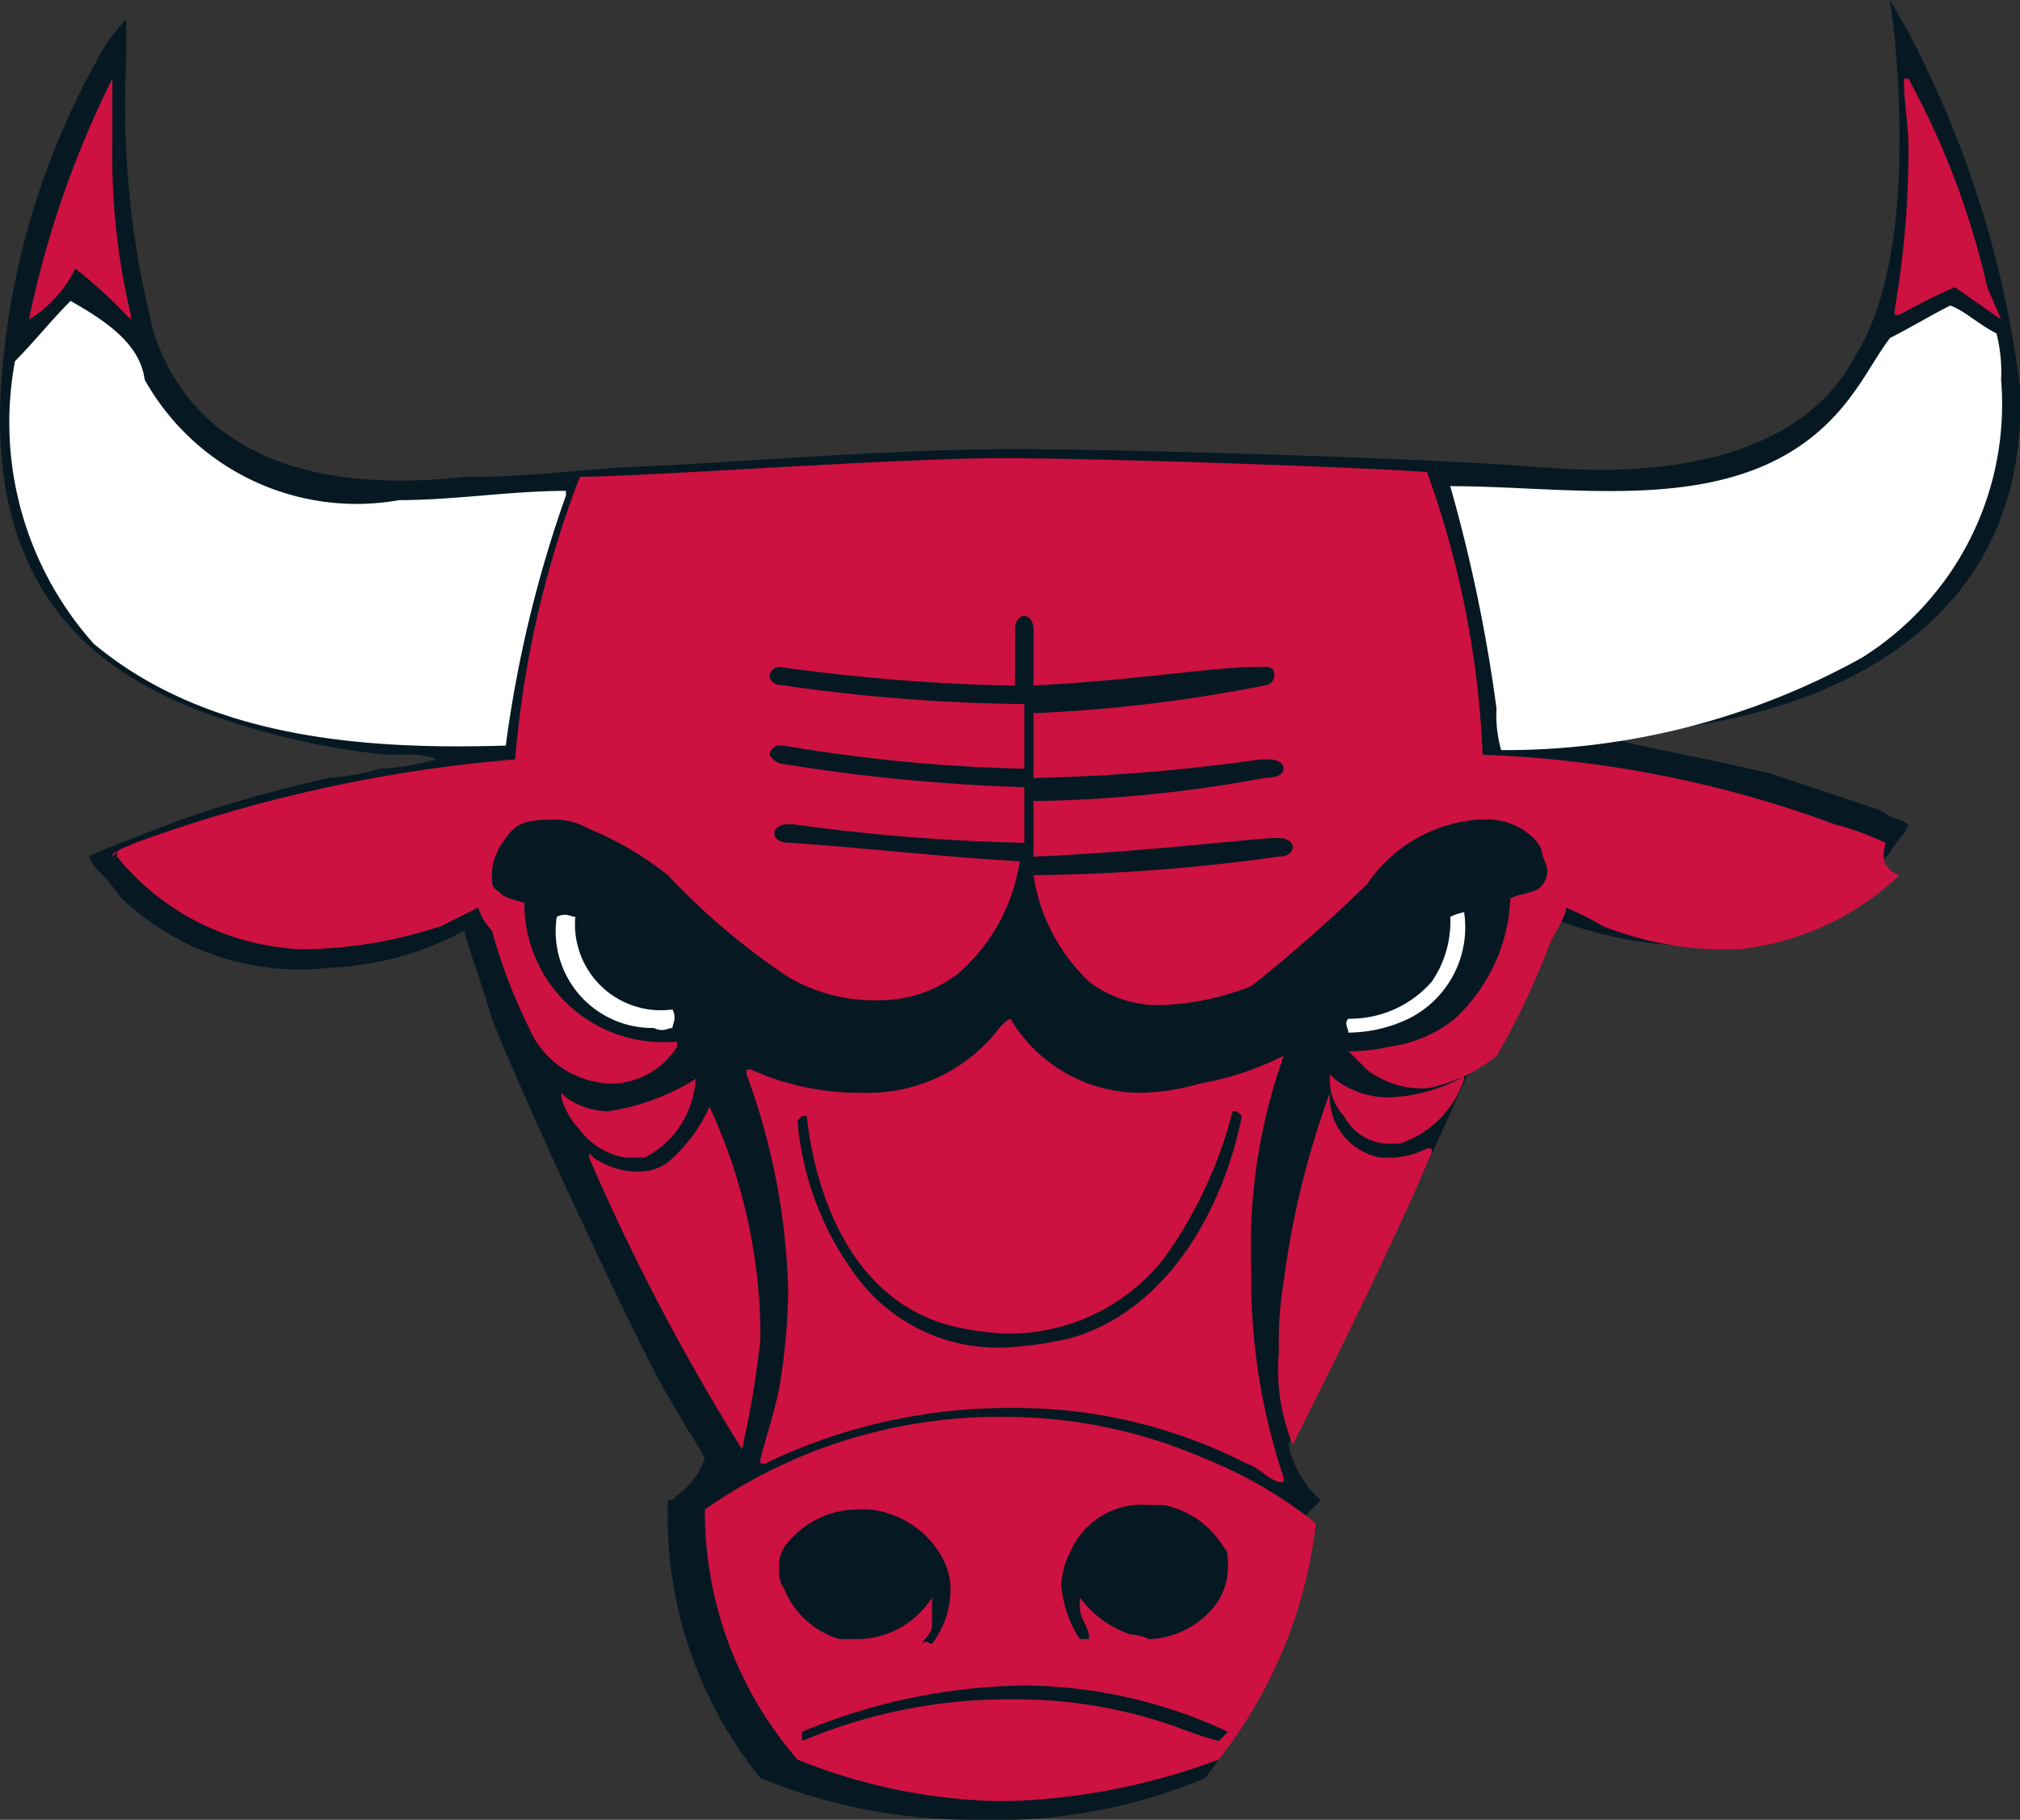 <svg id="Groupe_284" data-name="Groupe 284" xmlns="http://www.w3.org/2000/svg" width="34.315" height="30.907" viewBox="0 0 34.315 30.907">
  <rect x="0" y="0" width="34.315" height="30.907" fill="#333333" stroke="none"/>
  <path id="Tracé_378" data-name="Tracé 378" d="M548.783,199.127a17.529,17.529,0,0,0-1.809-5.82l-.079-.157-.315-.551.079.629c.079.865.315,3.775-.629,5.348-1.1,2.2-4.247,2.045-5.269,1.966h-.079c-1.651-.157-7.235-.315-8.965-.315-2.2,0-4.719.236-6.763.315-.944.079-1.809.157-2.359.157h-.236c-2.831.315-4.64-.55-5.269-2.438a15.534,15.534,0,0,1-.472-4.64v-.708l-.315.393a13.119,13.119,0,0,0-1.809,5.82c-.236,3.539,1.651,4.8,3.067,5.426a12.6,12.6,0,0,0,3.46.865h.393a1.168,1.168,0,0,1,.472.079,3.947,3.947,0,0,1-.944.157,4.057,4.057,0,0,1-.865.157,22.434,22.434,0,0,0-2.517.708c-.629.236-1.416.551-1.416.551l-.157.079.079.157a4.7,4.7,0,0,1,.472.551,4.388,4.388,0,0,0,3.539,1.18,5.251,5.251,0,0,0,2.281-.629c.079.315.315.944.472,1.494.629,1.573,1.966,4.4,2.438,5.348a17.666,17.666,0,0,0,1.1,1.966l.079.157a1.333,1.333,0,0,1-.472.629c-.079.079-.079.079-.157.079h0v.079a7.072,7.072,0,0,0,1.573,4.64h0a9.512,9.512,0,0,0,3.7.708,9.158,9.158,0,0,0,3.854-.708h0a7.893,7.893,0,0,0,1.651-4.247v-.157l.315-.315a1.757,1.757,0,0,1-.55-.944,11.532,11.532,0,0,1,.708-1.337l.315-.629c.472-.944,1.966-4.089,2.517-5.5a4.936,4.936,0,0,1,.708-1.573,6.868,6.868,0,0,0,2.2.55,4.609,4.609,0,0,0,3.775-1.573,1.466,1.466,0,0,1,.236-.315l.079-.157-.157-.079s-.079,0-.315-.157l-.944-.315-.944-.315c-.315-.079-1.416-.315-2.2-.472l-.629-.157.236-.079c1.887,0,7.078-.865,6.842-5.9" transform="translate(-514.474 -192.6)" fill="#061922"/>
  <path id="Tracé_379" data-name="Tracé 379" d="M515.1,198.389a16.737,16.737,0,0,1,1.416-4.089h0v1.18a11.577,11.577,0,0,0,.315,2.831v.079l-.079-.079a7.83,7.83,0,0,0-.865-.786,2.092,2.092,0,0,1-.786.865Z" transform="translate(-514.608 -192.963)" fill="#cd1141"/>
  <path id="Tracé_380" data-name="Tracé 380" d="M556.973,197.839h0a13.7,13.7,0,0,0-1.337-3.539h-.079c0,.393.079.786.079,1.18a16.262,16.262,0,0,1-.236,2.753v.079h.079a10.536,10.536,0,0,1,.944-.472l.786.55Z" transform="translate(-523.215 -192.963)" fill="#cd1141"/>
  <path id="Tracé_381" data-name="Tracé 381" d="M539.723,215.229h0a5,5,0,0,1-1.416.472,3.948,3.948,0,0,1-.944.157,2.564,2.564,0,0,1-2.281-1.258h0c-.157.079-.236.236-.315.315a2.814,2.814,0,0,1-2.2.944,4.47,4.47,0,0,1-1.887-.393H530.6v.079a11.43,11.43,0,0,1,.708,3.7,10.708,10.708,0,0,1-.157,1.652c-.079.393-.236.865-.315,1.18v.079h.079a9.511,9.511,0,0,1,4.168-.944,8.614,8.614,0,0,1,4.011.944c.236.079.315.236.55.315h.079v-.079a10.654,10.654,0,0,1-.55-3.224v-.315a9.656,9.656,0,0,1,.551-3.618Z" transform="translate(-517.918 -197.299)" fill="#cd1141"/>
  <path id="Tracé_382" data-name="Tracé 382" d="M526.915,216.765a1.268,1.268,0,0,1-.315-.55v-.079l.079.079a1.269,1.269,0,0,0,.708.236,3.854,3.854,0,0,0,1.494-.551h0a1.6,1.6,0,0,1-.865,1.337H527.7a1.2,1.2,0,0,1-.786-.472" transform="translate(-517.064 -197.576)" fill="#cd1141"/>
  <path id="Tracé_383" data-name="Tracé 383" d="M543.436,216.508a.893.893,0,0,1-.236-.629V215.8l.079.079a1.511,1.511,0,0,0,.944.315,2.916,2.916,0,0,0,1.18-.315l.079-.079v.079a1.707,1.707,0,0,1-1.1,1.1h-.157a.865.865,0,0,1-.786-.472" transform="translate(-520.609 -197.555)" fill="#cd1141"/>
  <path id="Tracé_384" data-name="Tracé 384" d="M543.83,217.28h.236a1.458,1.458,0,0,0,.551-.157h.079v.079c-.708,1.651-1.573,3.382-2.359,4.954v0a3.323,3.323,0,0,1-.236-1.573,5.954,5.954,0,0,1,.079-1.18,14.862,14.862,0,0,1,.786-3.224v0a1.048,1.048,0,0,0,.865,1.1" transform="translate(-520.375 -197.619)" fill="#cd1141"/>
  <path id="Tracé_385" data-name="Tracé 385" d="M529.8,222.3a37.035,37.035,0,0,1-2.6-4.954v-.079l.079.079a1.329,1.329,0,0,0,.786.236.843.843,0,0,0,.472-.157,2.712,2.712,0,0,0,.708-.944v0a9.291,9.291,0,0,1,.865,3.932,15.728,15.728,0,0,1-.315,1.887Z" transform="translate(-517.192 -197.683)" fill="#cd1141"/>
  <path id="Tracé_386" data-name="Tracé 386" d="M531.273,229.02h0a6.447,6.447,0,0,1-1.573-4.247h0a8.683,8.683,0,0,1,5.033-1.573,8.512,8.512,0,0,1,3.46.708,7.436,7.436,0,0,1,1.887,1.1h0a7.948,7.948,0,0,1-1.651,4.011h0a11.035,11.035,0,0,1-3.7.708,9.685,9.685,0,0,1-3.46-.708" transform="translate(-517.726 -199.135)" fill="#cd1141"/>
  <path id="Tracé_387" data-name="Tracé 387" d="M547.02,209.027a5.188,5.188,0,0,0-.865-.315,19.222,19.222,0,0,0-5.977-1.18,16.041,16.041,0,0,0-.944-4.8h0c-1.022-.079-5.426-.236-7.235-.236s-6.055.315-7.156.315h0a17.331,17.331,0,0,0-1.1,4.8,24.8,24.8,0,0,0-6.449,1.416c-.157.079-.236.079-.315.157a.077.077,0,0,0-.079.079h0l.079-.079v.079h0a4.261,4.261,0,0,0,3.146,1.573h.079a7.722,7.722,0,0,0,2.281-.393l.629-.315a1.047,1.047,0,0,0,.236.393,9.174,9.174,0,0,0,.629,1.652,1.554,1.554,0,0,0,1.416.944h0a1.321,1.321,0,0,0,1.1-.629v-.079h-.079a2.358,2.358,0,0,1-2.517-2.359h0c-.236-.079-.315-.079-.393-.157s-.157-.079-.157-.236V209.5a1.045,1.045,0,0,1,.236-.55c.157-.236.315-.315.786-.315a1.189,1.189,0,0,1,.629.157,5.452,5.452,0,0,1,1.337.786,11.754,11.754,0,0,0,2.045,1.73,2.892,2.892,0,0,0,1.573.393,2.136,2.136,0,0,0,1.337-.472,3.142,3.142,0,0,0,1.022-1.887h0c-1.416-.079-2.674-.236-3.932-.315-.157,0-.236-.079-.236-.157s.079-.157.236-.157h.079a33.585,33.585,0,0,0,3.932.315h0v-.944h0a31.8,31.8,0,0,1-4.089-.393.291.291,0,0,1-.236-.157.169.169,0,0,1,.157-.157h.079a28.127,28.127,0,0,0,4.089.393h0v-1.1h-.157a30.369,30.369,0,0,1-3.932-.315c-.157,0-.236-.079-.236-.157a.169.169,0,0,1,.157-.157h0a33.332,33.332,0,0,0,3.853.315h.157v-.944h0c0-.157.079-.236.157-.236s.157.079.157.236v.944h0c1.651-.079,3.067-.315,3.775-.315h.157c.157,0,.157.079.157.157a.169.169,0,0,1-.157.157,25.5,25.5,0,0,1-3.932.472h0v1.1h0a31.819,31.819,0,0,0,3.854-.315h.157c.157,0,.236.079.236.157s-.079.157-.315.157a22.972,22.972,0,0,1-3.932.393h0v.944h0c1.887-.079,3.775-.315,4.089-.315h.079c.157,0,.236.079.236.157s-.079.157-.236.157a31.717,31.717,0,0,1-4.089.315h-.079a3.115,3.115,0,0,0,.944,1.809,1.933,1.933,0,0,0,1.337.393,4.592,4.592,0,0,0,1.416-.315,25.249,25.249,0,0,0,1.966-1.73,2.516,2.516,0,0,1,1.887-1.1h.079a1.115,1.115,0,0,1,.865.315.487.487,0,0,1,.157.315.792.792,0,0,1,.079.236.408.408,0,0,1-.157.315c-.157.079-.315.079-.472.157h0a2.954,2.954,0,0,1-.944,2.045,2.239,2.239,0,0,1-1.1.472,2.946,2.946,0,0,1-.629.079H537.9l.079.079.236.236a1.519,1.519,0,0,0,.865.315h.157a2.736,2.736,0,0,0,1.18-.55,12.791,12.791,0,0,0,.865-1.809c.079-.236.315-.551.315-.708a4.64,4.64,0,0,1,.629.315,5.682,5.682,0,0,0,2.2.393h.079a4.68,4.68,0,0,0,2.753-1.258c-.393-.157-.236-.472-.236-.551Z" transform="translate(-514.992 -194.714)" fill="#cd1141"/>
  <path id="Tracé_388" data-name="Tracé 388" d="M537.557,225.883a1.459,1.459,0,0,0-.157.55,1.927,1.927,0,0,0,.315.944h.157c0-.236-.157-.315-.157-.55v-.157a1.776,1.776,0,0,0,.865.629.814.814,0,0,1,.315.079,1.5,1.5,0,0,0,1.1-.55,1.1,1.1,0,0,0,.236-.708c0-.157,0-.236-.079-.315a1.544,1.544,0,0,0-1.022-.708h-.236a1.333,1.333,0,0,0-1.337.786" transform="translate(-519.371 -199.538)" fill="#061922"/>
  <path id="Tracé_389" data-name="Tracé 389" d="M533.9,227.481h0a1.511,1.511,0,0,0,.315-.944,1.136,1.136,0,0,0-.157-.551h0a1.582,1.582,0,0,0-.865-.708,1.338,1.338,0,0,0-.551-.079,1.537,1.537,0,0,0-1.18.55.578.578,0,0,0-.157.472.473.473,0,0,0,.079.315,1.469,1.469,0,0,0,.944.865h.315a1.511,1.511,0,0,0,1.258-.708v.472c0,.157-.157.236-.157.315.079-.079.079,0,.157,0h0" transform="translate(-518.068 -199.562)" fill="#061922"/>
  <path id="Tracé_390" data-name="Tracé 390" d="M531.8,229.944a9,9,0,0,1,3.618-.708,8.1,8.1,0,0,1,2.752.472,7.427,7.427,0,0,0,.708.236l.157-.157a8.282,8.282,0,0,0-3.46-.786,10.123,10.123,0,0,0-3.775.786v.157" transform="translate(-518.175 -200.374)" fill="#061922"/>
  <path id="Tracé_391" data-name="Tracé 391" d="M532.722,219.431a2.979,2.979,0,0,0,2.517,1.18,6.169,6.169,0,0,0,1.1-.157c1.651-.472,2.6-2.2,2.91-3.775-.079-.079-.079-.079-.157-.079a7.389,7.389,0,0,1-1.18,2.517,3.346,3.346,0,0,1-2.674,1.258,4.6,4.6,0,0,1-1.022-.157c-1.573-.472-2.2-2.123-2.359-3.539-.079,0-.079,0-.157.079a5.133,5.133,0,0,0,1.022,2.674" transform="translate(-518.153 -197.726)" fill="#061922"/>
  <path id="Tracé_392" data-name="Tracé 392" d="M516.982,200.437a4.124,4.124,0,0,0,4.325,2.045c.944,0,1.887-.157,2.831-.157v.079a20.853,20.853,0,0,0-1.022,4.247c-2.517.079-5.112-.157-7-1.73a5.641,5.641,0,0,1-1.337-4.8c.315-.315.629-.708.944-1.022.551.315,1.18.708,1.258,1.337" transform="translate(-514.524 -193.988)" fill="#fff"/>
  <path id="Tracé_393" data-name="Tracé 393" d="M555.08,199.672a2.676,2.676,0,0,1,.079.786,5.079,5.079,0,0,1-2.359,4.719,12.487,12.487,0,0,1-6.134,1.573,2.178,2.178,0,0,1-.079-.708,26.665,26.665,0,0,0-.786-3.775c2.359,0,5.269.629,6.842-1.573.236-.315.393-.629.629-.944.315-.157.708-.393,1.022-.55.236.079.472.315.786.472" transform="translate(-521.165 -194.01)" fill="#fff"/>
  <path id="Tracé_394" data-name="Tracé 394" d="M545.557,212.3a1.734,1.734,0,0,1-.944,1.809,2.422,2.422,0,0,1-1.022.236c0-.079-.079-.157,0-.236a1.842,1.842,0,0,0,1.416-.629,1.806,1.806,0,0,0,.315-1.1.791.791,0,0,1,.236-.079" transform="translate(-520.685 -196.807)" fill="#fff"/>
  <path id="Tracé_395" data-name="Tracé 395" d="M528.465,214.278c-.079,0-.157.079-.315,0a1.642,1.642,0,0,1-1.651-1.887c.157-.079.236,0,.315,0a1.459,1.459,0,0,0,1.651,1.573c.079.157,0,.236,0,.315" transform="translate(-517.041 -196.819)" fill="#fff"/>
</svg>
